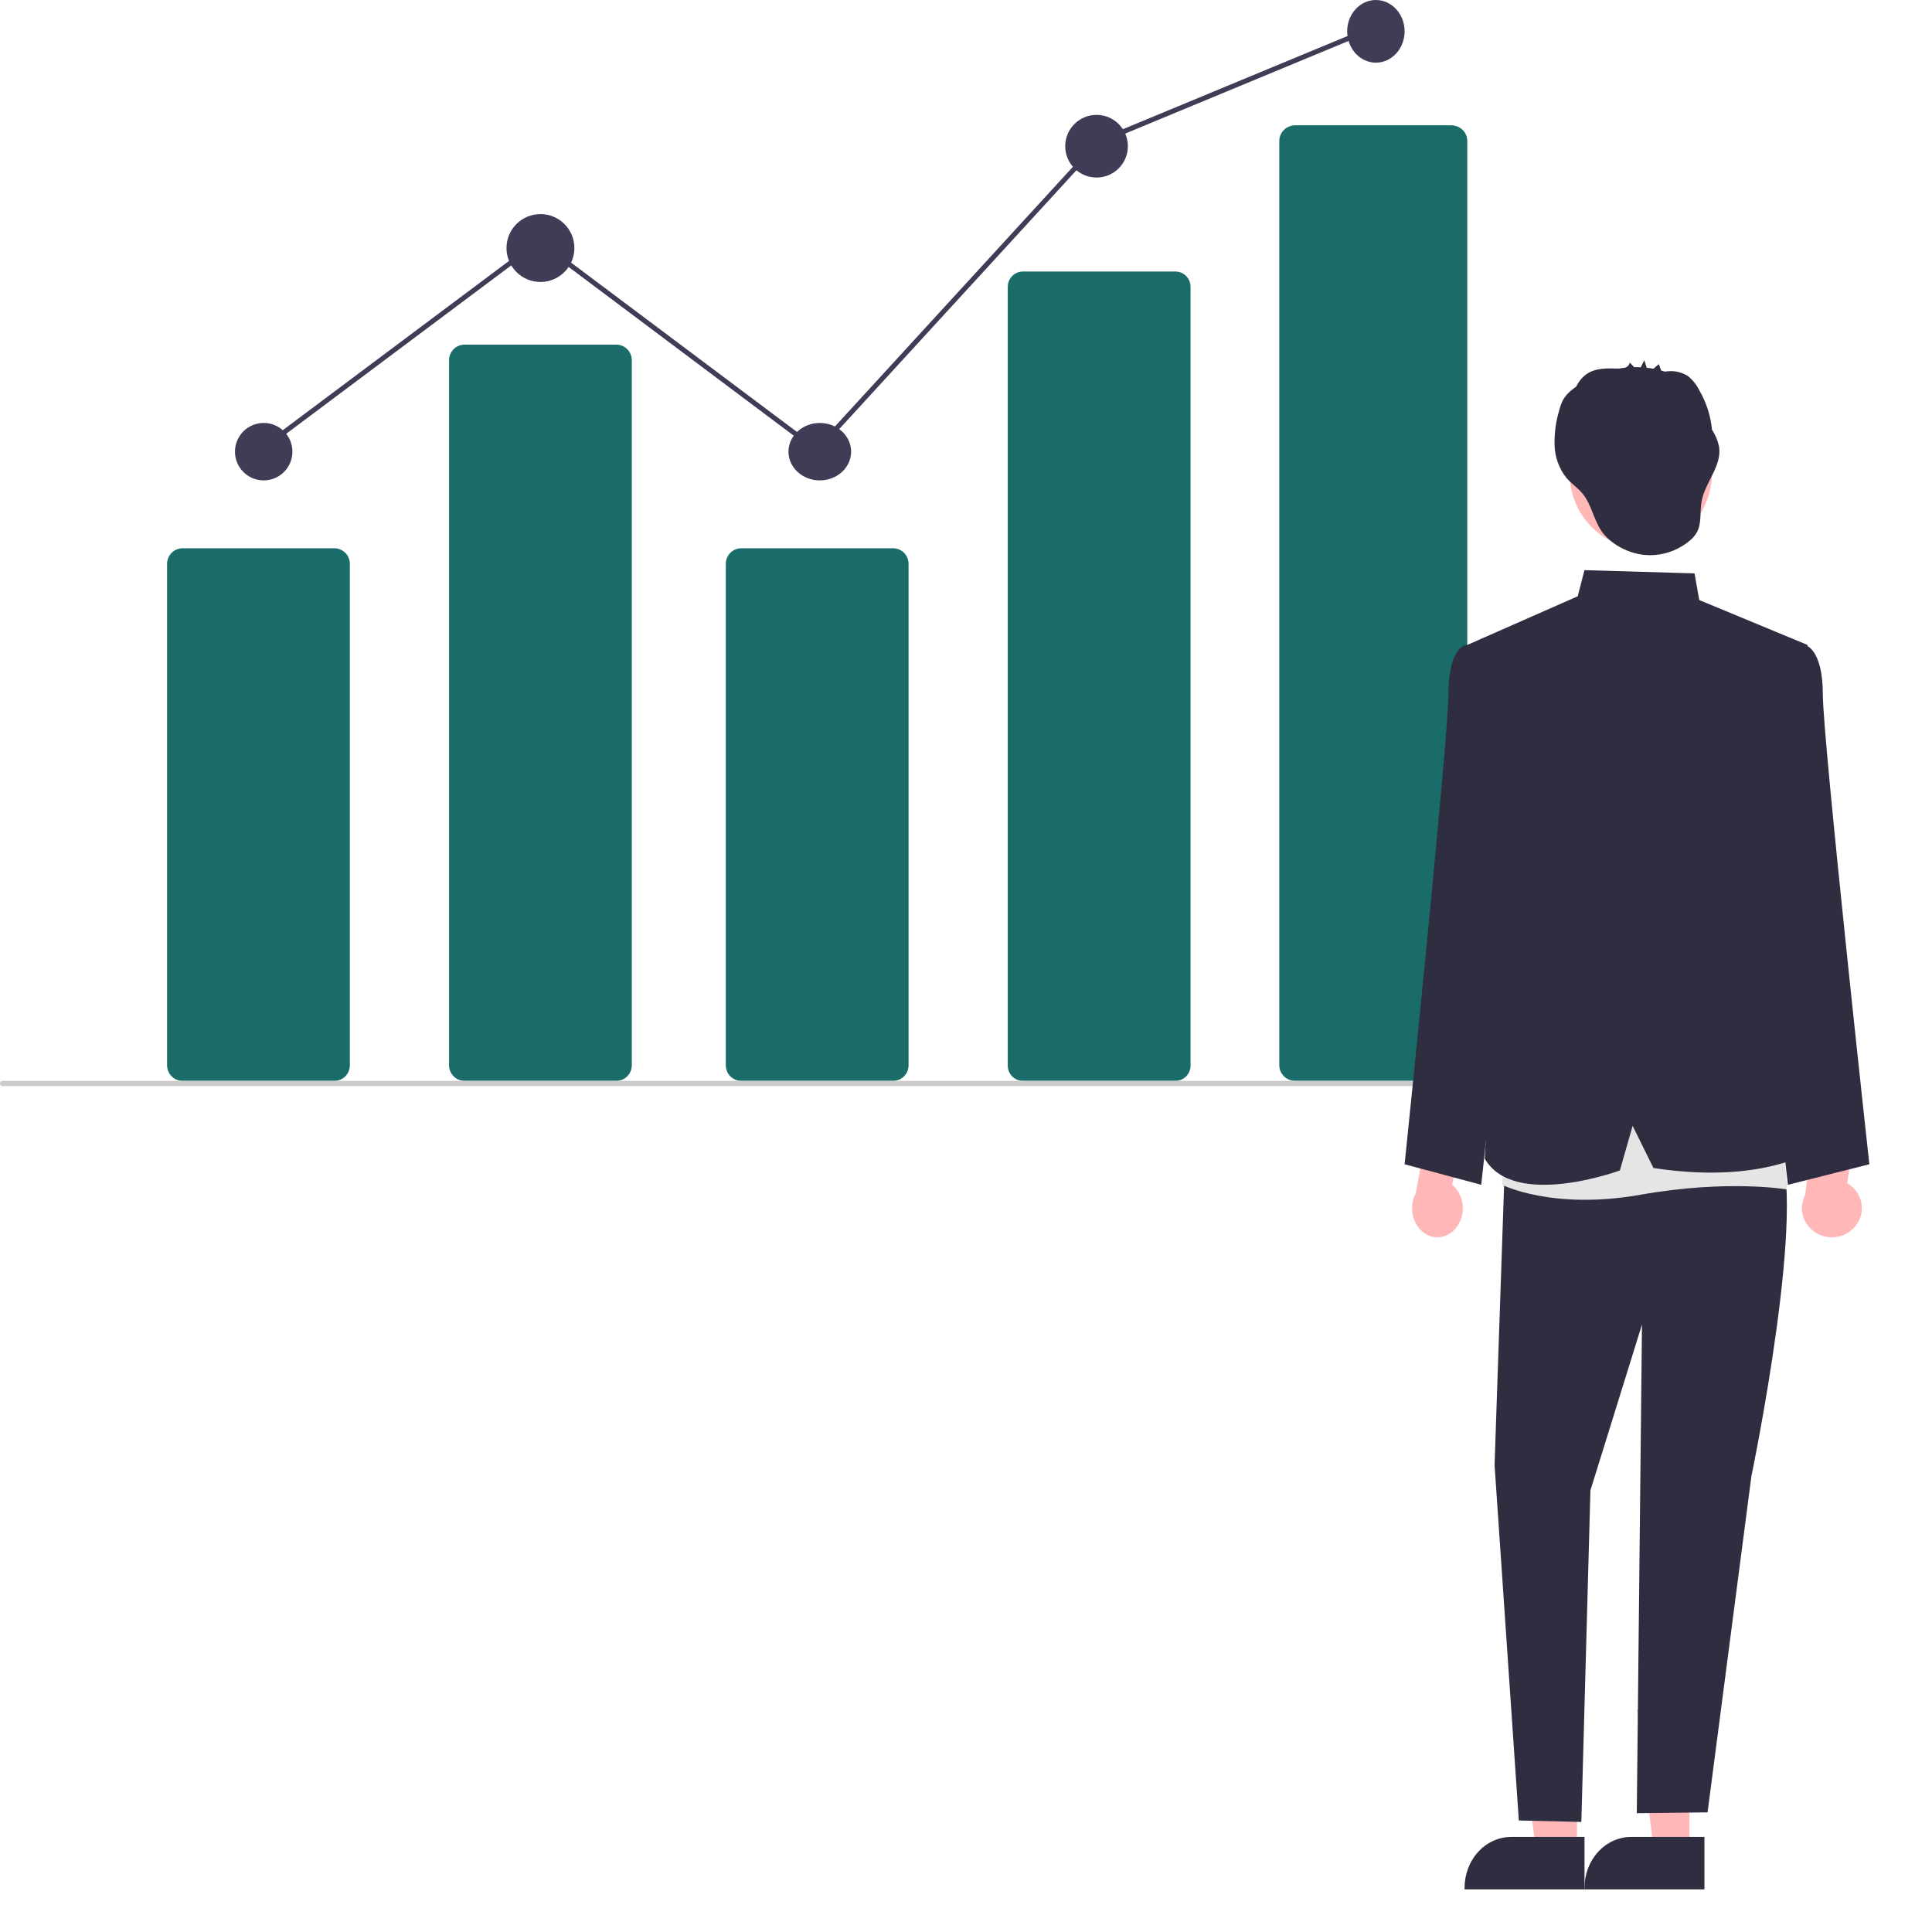 <svg width="370" height="370" viewBox="0 0 370 370" fill="none" xmlns="http://www.w3.org/2000/svg">
<path d="M64.031 207H34.968C34.181 206.999 33.427 206.685 32.87 206.127C32.314 205.569 32.001 204.812 32 204.023V107.977C32.001 107.188 32.314 106.431 32.87 105.873C33.427 105.315 34.181 105.001 34.968 105H64.031C64.819 105.001 65.573 105.315 66.129 105.873C66.686 106.431 66.999 107.188 67 107.977V204.023C66.999 204.812 66.686 205.569 66.129 206.127C65.573 206.685 64.819 206.999 64.031 207Z" fill="#196C68"/>
<path d="M118.031 207H88.969C88.181 206.999 87.427 206.683 86.871 206.122C86.314 205.56 86.001 204.798 86 204.004V68.996C86.001 68.202 86.314 67.44 86.871 66.879C87.427 66.317 88.181 66.001 88.969 66H118.031C118.818 66.001 119.573 66.317 120.129 66.879C120.686 67.44 120.999 68.202 121 68.996V204.004C120.999 204.798 120.686 205.56 120.129 206.122C119.573 206.683 118.818 206.999 118.031 207Z" fill="#196C68"/>
<path d="M171.032 207H141.969C141.182 206.999 140.427 206.685 139.871 206.127C139.314 205.569 139.001 204.812 139 204.023V107.977C139.001 107.188 139.314 106.431 139.871 105.873C140.427 105.315 141.182 105.001 141.969 105H171.032C171.818 105.001 172.573 105.315 173.13 105.873C173.686 106.431 173.999 107.188 174 107.977V204.023C173.999 204.812 173.686 205.569 173.13 206.127C172.573 206.685 171.818 206.999 171.032 207Z" fill="#196C68"/>
<path d="M225.032 206.999H195.969C195.199 207.016 194.455 206.726 193.899 206.194C193.342 205.662 193.019 204.931 193 204.16V54.84C193.019 54.069 193.342 53.338 193.899 52.806C194.455 52.274 195.199 51.984 195.969 52.001H225.032C225.801 51.984 226.545 52.274 227.101 52.806C227.658 53.338 227.981 54.069 228 54.84V204.16C227.981 204.931 227.658 205.662 227.101 206.194C226.545 206.726 225.801 207.016 225.032 206.999Z" fill="#196C68"/>
<path d="M277.947 207H248.053C247.244 206.999 246.468 206.684 245.895 206.123C245.323 205.563 245.001 204.803 245 204.01V26.99C245.001 26.197 245.323 25.437 245.895 24.877C246.468 24.316 247.244 24.001 248.053 24H277.947C278.756 24.001 279.532 24.316 280.105 24.877C280.677 25.437 280.999 26.197 281 26.99V204.01C280.999 204.803 280.677 205.563 280.105 206.123C279.532 206.684 278.756 206.999 277.947 207Z" fill="#196C68"/>
<path d="M50.5 92C53.538 92 56 89.538 56 86.5C56 83.462 53.538 81 50.5 81C47.462 81 45 83.462 45 86.5C45 89.538 47.462 92 50.5 92Z" fill="#3F3D56"/>
<path d="M103.5 54C107.09 54 110 51.09 110 47.5C110 43.91 107.09 41 103.5 41C99.91 41 97 43.91 97 47.5C97 51.09 99.91 54 103.5 54Z" fill="#3F3D56"/>
<path d="M157 92C160.314 92 163 89.538 163 86.5C163 83.462 160.314 81 157 81C153.686 81 151 83.462 151 86.5C151 89.538 153.686 92 157 92Z" fill="#3F3D56"/>
<path d="M210 34C213.314 34 216 31.314 216 28C216 24.686 213.314 22 210 22C206.686 22 204 24.686 204 28C204 31.314 206.686 34 210 34Z" fill="#3F3D56"/>
<path d="M263.5 12C266.538 12 269 9.314 269 6C269 2.686 266.538 0 263.5 0C260.462 0 258 2.686 258 6C258 9.314 260.462 12 263.5 12Z" fill="#3F3D56"/>
<path d="M312.529 208H0.471C0.346 208 0.226 207.947 0.138 207.854C0.05 207.76 0 207.633 0 207.5C0 207.367 0.05 207.24 0.138 207.146C0.226 207.053 0.346 207 0.471 207H312.529C312.654 207 312.774 207.053 312.862 207.146C312.95 207.24 313 207.367 313 207.5C313 207.633 312.95 207.76 312.862 207.854C312.774 207.947 312.654 208 312.529 208Z" fill="#CBCBCB"/>
<path d="M49.562 87L49 86.241L103.213 45.678L156.368 85.525L210.251 26.73L210.348 26.691L262.641 5L263 5.875L210.803 27.526L156.485 86.794L103.212 46.859L49.562 87Z" fill="#3F3D56"/>
<path d="M278.722 235.315C279.222 234.747 279.607 234.06 279.85 233.304C280.093 232.547 280.188 231.739 280.128 230.936C280.068 230.133 279.854 229.355 279.503 228.656C279.152 227.958 278.67 227.356 278.093 226.893L280.484 214.596L274.302 211.113L271.14 228.532C270.524 229.692 270.301 231.07 270.514 232.405C270.727 233.739 271.361 234.938 272.296 235.774C273.231 236.61 274.401 237.025 275.586 236.941C276.77 236.856 277.886 236.278 278.722 235.315Z" fill="#FFB7B7"/>
<path d="M355.183 234.988C355.727 234.374 356.126 233.651 356.352 232.871C356.578 232.091 356.625 231.272 356.49 230.472C356.355 229.672 356.041 228.911 355.571 228.242C355.1 227.572 354.485 227.012 353.767 226.599L355.602 214.056L348.033 211.113L345.698 228.861C345.065 230.079 344.913 231.48 345.271 232.8C345.629 234.119 346.473 235.265 347.642 236.02C348.811 236.775 350.224 237.087 351.614 236.897C353.004 236.707 354.274 236.027 355.183 234.988Z" fill="#FFB7B7"/>
<path d="M302.015 354.661L294.234 354.661L290.532 327.387L302.016 327.388L302.015 354.661Z" fill="#FFB7B7"/>
<path d="M303.451 361.839L280.483 361.838V361.522C280.484 358.941 281.425 356.466 283.102 354.641C284.778 352.816 287.052 351.791 289.423 351.791L303.451 351.791L303.451 361.839Z" fill="#2F2E41"/>
<path d="M323.547 354.661L316.739 354.661L313.5 327.387L323.548 327.388L323.547 354.661Z" fill="#FFB7B7"/>
<path d="M326.418 361.839L303.451 361.838V361.522C303.451 358.941 304.393 356.466 306.07 354.641C307.746 352.816 310.02 351.791 312.391 351.791L326.419 351.791L326.418 361.839Z" fill="#2F2E41"/>
<path d="M337.833 126.281L345.737 123.548C345.737 123.548 349.091 124.231 349.091 132.949C349.091 141.666 358 222.969 358 222.969L342.409 226.903L333.597 149.767L337.833 126.281Z" fill="#2F2E41"/>
<path d="M287.98 126.281L280.542 123.548C280.542 123.548 277.385 124.231 277.385 132.949C277.385 141.666 269 222.969 269 222.969L283.674 226.903L291.968 149.767L287.98 126.281Z" fill="#2F2E41"/>
<path d="M288.324 219.036L286.226 280.573L290.872 348.644L302.843 348.919L304.585 285.421L314.458 253.672L313.462 347.25L327.018 347.089L335.414 282.708C335.414 282.708 346.501 229.427 340.352 219.036L312.037 209.677L288.324 219.036Z" fill="#2F2E41"/>
<path d="M288.348 211.559L287.661 226.897C287.661 226.897 297.258 231.793 314.127 228.811C330.996 225.828 342.21 227.794 342.21 227.794L340.914 208.242L288.348 211.559Z" fill="#E5E5E5"/>
<path d="M280.483 123.741L302.15 114.194L303.442 109.193L324.519 109.807L325.43 114.916L346.189 123.524L337.043 155.505L337.981 178.003L349.387 219.006C349.387 219.006 339.766 227.222 316.654 223.687L312.666 215.606L310.226 224.152C310.226 224.152 289.959 231.649 284.342 221.89L288.413 151.388L280.483 123.741Z" fill="#2F2E41"/>
<path d="M314.218 104.887C321.75 104.887 327.855 98.46 327.855 90.532C327.855 82.604 321.75 76.177 314.218 76.177C306.687 76.177 300.581 82.604 300.581 90.532C300.581 98.46 306.687 104.887 314.218 104.887Z" fill="#FFB7B7"/>
<path d="M329.225 85.566C328.985 84.391 328.522 83.281 327.867 82.306C327.605 79.608 326.768 77.012 325.419 74.719C324.891 73.645 324.14 72.715 323.226 72C322.178 71.352 320.983 71.032 319.775 71.076C319.556 71.072 319.162 71.144 318.807 71.161C318.58 71.085 318.351 71.018 318.122 70.955C317.987 70.634 317.722 69.701 317.648 69.764L316.646 70.619C316.223 70.54 315.798 70.478 315.37 70.429C315.215 69.953 315.059 69.477 314.904 69C314.652 69.426 314.431 69.873 314.242 70.335C313.817 70.313 313.392 70.305 312.966 70.312L312.115 69.434C312.065 69.679 311.95 69.903 311.783 70.078C311.616 70.254 311.405 70.373 311.176 70.422C310.785 70.465 310.395 70.521 310.006 70.588C309.974 70.588 309.942 70.588 309.911 70.588C307.815 70.531 305.56 70.43 303.808 71.666C302.988 72.271 302.32 73.085 301.865 74.035C301.65 74.192 301.435 74.347 301.227 74.513C300.524 75.028 299.915 75.677 299.429 76.428C299.076 77.075 298.808 77.772 298.634 78.498C297.965 80.684 297.655 82.978 297.718 85.278C297.79 87.594 298.603 89.812 300.021 91.558C300.92 92.596 302.062 93.362 302.962 94.398C304.816 96.532 305.163 99.507 306.748 101.765C308.425 104.152 311.485 105.723 314.172 106.174C315.788 106.435 317.436 106.351 319.021 105.927C320.607 105.502 322.098 104.745 323.41 103.699C324.04 103.228 324.575 102.625 324.983 101.927C325.916 100.194 325.521 98.016 325.867 96.049C326.516 92.362 329.792 89.268 329.225 85.566Z" fill="#2F2E41"/>
</svg>
